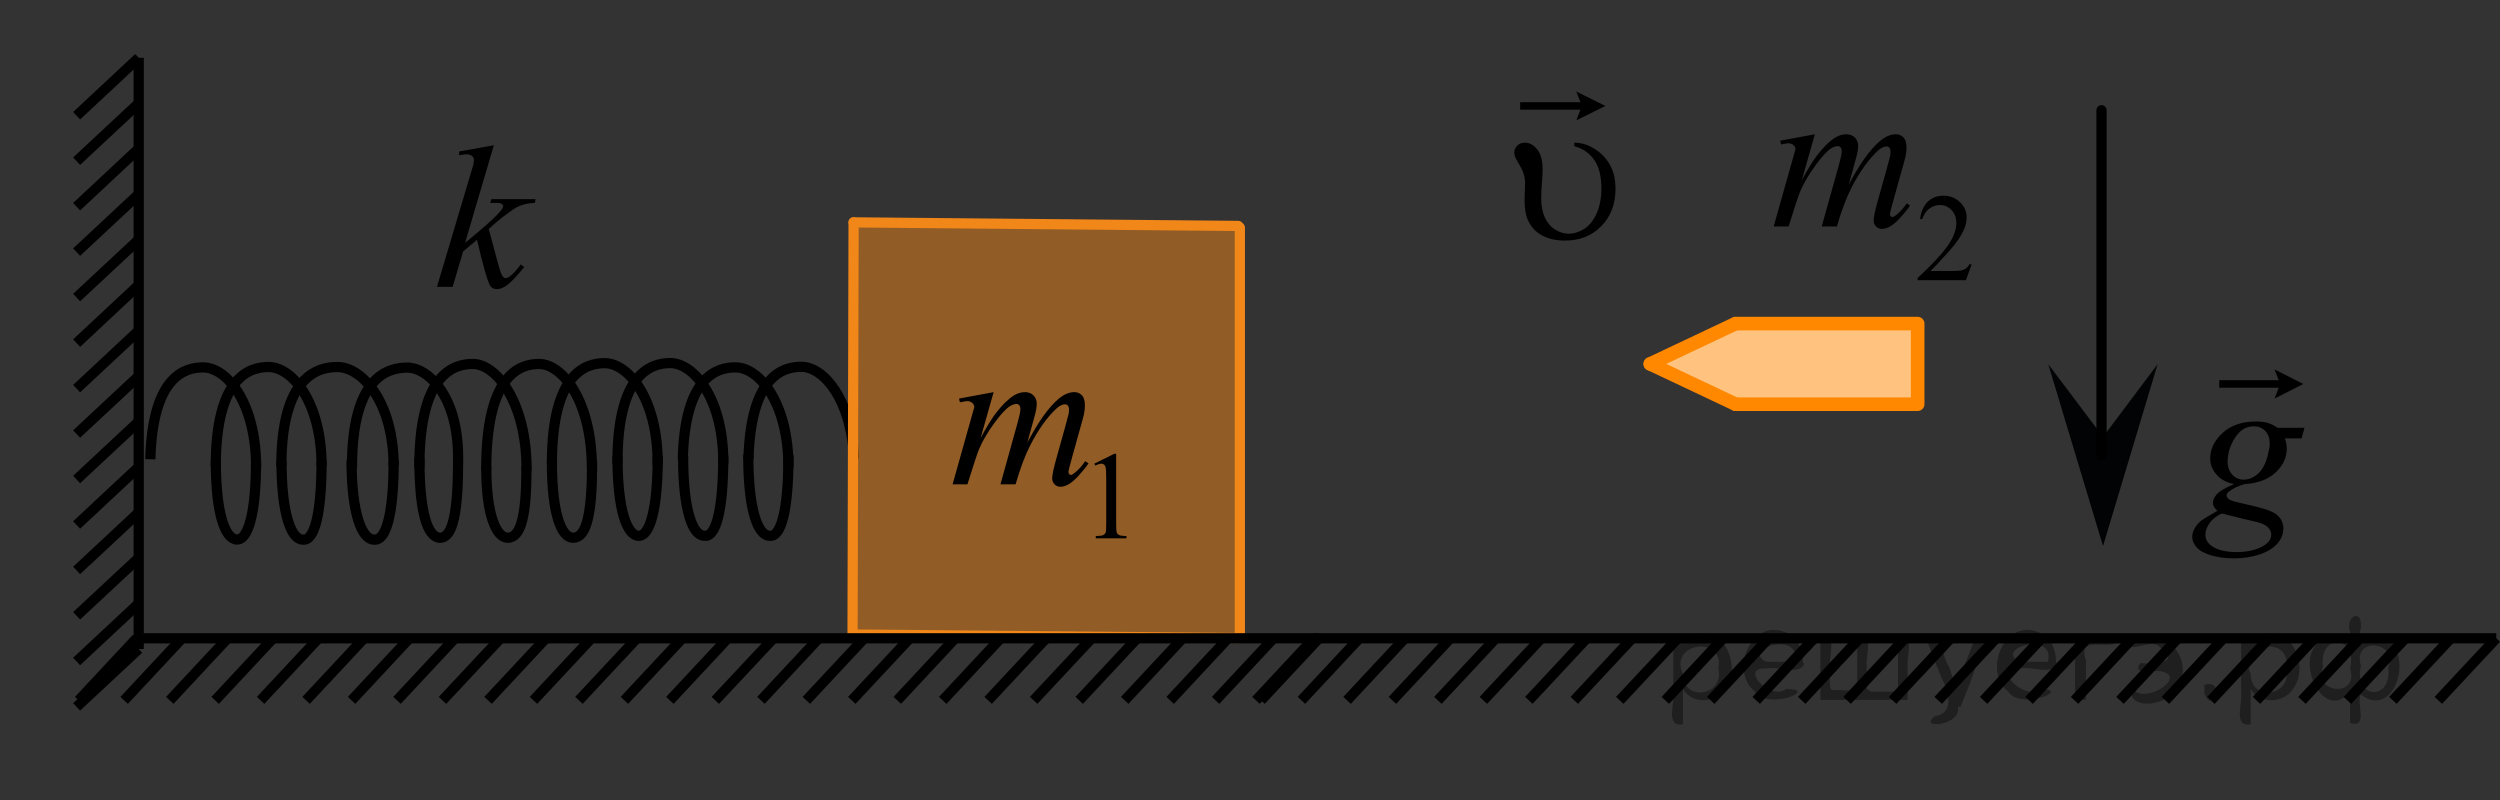 <?xml version="1.0" encoding="utf-8"?>
<!-- Generator: Adobe Illustrator 27.2.0, SVG Export Plug-In . SVG Version: 6.00 Build 0)  -->
<svg version="1.1" id="Layer_1" xmlns="http://www.w3.org/2000/svg" xmlns:xlink="http://www.w3.org/1999/xlink" x="0px" y="0px"
	 width="183.61px" height="58.753px" viewBox="0 0 183.61 58.753" enable-background="new 0 0 183.61 58.753"
	 xml:space="preserve">
<rect x="0" y="0" width="183.61" height="58.753" fill="#333333" stroke="none"/>
<path fill="none" stroke="#000000" stroke-width="0.75" stroke-linecap="round" stroke-linejoin="round" stroke-miterlimit="8" d="
	M56.577,54.747"/>
<path fill="none" stroke="#000000" stroke-width="0.75" stroke-linecap="round" stroke-linejoin="round" stroke-miterlimit="10" d="
	M110.989,42.58"/>
<path fill="none" stroke="#000000" stroke-width="0.75" stroke-linejoin="round" stroke-miterlimit="8" d="M11.041,33.73
	c0.159-6.06,2.498-6.746,3.877-6.746c1.736,0,3.893,2.584,3.893,7.35"/>
<path fill="none" stroke="#000000" stroke-width="0.75" stroke-linejoin="round" stroke-miterlimit="8" d="M18.804,33.922
	c0,3.884-0.615,5.706-1.381,5.706c-0.879,0-1.57-1.866-1.57-5.706"/>
<path fill="none" stroke="#000000" stroke-width="0.75" stroke-linejoin="round" stroke-miterlimit="8" d="M15.846,34.238
	c0-6.523,2.451-7.284,3.876-7.284c1.736,0,3.898,2.586,3.898,7.284"/>
<path fill="none" stroke="#000000" stroke-width="0.75" stroke-linejoin="round" stroke-miterlimit="8" d="M23.619,33.826
	c0,3.964-0.54,5.925-1.379,5.805c-0.868,0-1.567-1.904-1.567-5.805"/>
<path fill="none" stroke="#000000" stroke-width="0.75" stroke-linejoin="round" stroke-miterlimit="8" d="M20.663,34.238
	c0-6.523,2.592-7.284,4.114-7.284c1.819,0,4.133,2.586,4.133,7.284"/>
<path fill="none" stroke="#000000" stroke-width="0.75" stroke-linejoin="round" stroke-miterlimit="8" d="M28.912,33.826
	c0,3.964-0.56,5.925-1.451,5.805c-0.88,0-1.642-1.904-1.642-5.805"/>
<path fill="none" stroke="#000000" stroke-width="0.75" stroke-linecap="round" stroke-linejoin="round" stroke-miterlimit="8" d="
	M25.851,34.282c0-6.55,2.575-7.285,4.076-7.285c1.439,0,3.719,1.974,3.719,6.623"/>
<path fill="none" stroke="#000000" stroke-width="0.75" stroke-linecap="round" stroke-linejoin="round" stroke-miterlimit="8" d="
	M33.647,33.725c0,3.929-0.387,5.771-1.329,5.771c-0.928-0.017-1.515-1.881-1.515-5.771"/>
<path fill="none" stroke="#000000" stroke-width="0.75" stroke-linecap="round" stroke-linejoin="round" stroke-miterlimit="8" d="
	M30.801,34.243c0-6.738,2.475-7.514,3.925-7.514c1.736,0,3.945,2.852,3.945,7.692"/>
<path fill="none" stroke="#000000" stroke-width="0.75" stroke-linecap="round" stroke-linejoin="round" stroke-miterlimit="8" d="
	M38.665,34.398c0,3.475-0.404,5.098-1.378,5.098c-0.832-0.003-1.572-1.665-1.572-5.098"/>
<path fill="none" stroke="#000000" stroke-width="0.75" stroke-linecap="round" stroke-linejoin="round" stroke-miterlimit="8" d="
	M35.712,34.405c0-6.879,2.45-7.675,3.877-7.675c1.713,0,3.883,2.721,3.883,7.669"/>
<path fill="none" stroke="#000000" stroke-width="0.75" stroke-linecap="round" stroke-linejoin="round" stroke-miterlimit="8" d="
	M43.487,33.998c0,3.741-0.404,5.498-1.396,5.498c-0.867,0-1.554-1.778-1.554-5.498"/>
<path fill="none" stroke="#000000" stroke-width="0.75" stroke-linecap="round" stroke-linejoin="round" stroke-miterlimit="8" d="
	M40.535,34.042c0-6.611,2.45-7.37,3.873-7.37c1.736,0,3.896,2.61,3.896,7.364"/>
<path fill="none" stroke="#000000" stroke-width="0.75" stroke-linecap="round" stroke-linejoin="round" stroke-miterlimit="8" d="
	M48.304,33.64c0,3.89-0.614,5.714-1.381,5.714c-0.87,0-1.569-1.871-1.569-5.714"/>
<path fill="none" stroke="#000000" stroke-width="0.75" stroke-linecap="round" stroke-linejoin="round" stroke-miterlimit="8" d="
	M45.349,33.95c0-6.516,2.45-7.285,3.877-7.285c1.717,0,3.896,2.587,3.896,7.281"/>
<path fill="none" stroke="#000000" stroke-width="0.75" stroke-linecap="round" stroke-linejoin="round" stroke-miterlimit="8" d="
	M53.119,33.544c0,3.971-0.547,5.929-1.383,5.806c-0.88,0-1.565-1.901-1.565-5.806"/>
<path fill="none" stroke="#000000" stroke-width="0.75" stroke-linejoin="round" stroke-miterlimit="8" d="M50.148,33.727
	c0.144-6.062,2.484-6.746,3.867-6.746c1.736,0,3.893,2.583,3.893,7.35"/>
<path fill="none" stroke="#000000" stroke-width="0.75" stroke-linecap="round" stroke-linejoin="round" stroke-miterlimit="8" d="
	M57.906,33.523c0,3.969-0.547,5.944-1.381,5.826c-0.865,0-1.567-1.907-1.567-5.826"/>
<path fill="none" stroke="#000000" stroke-width="0.75" stroke-linejoin="round" stroke-miterlimit="8" d="M54.97,33.712
	c0.166-6.06,2.497-6.774,3.876-6.774c1.642,0,3.694,2.388,3.877,6.747"/>
<g>
	<polygon opacity="0.5" fill="#F18619" enable-background="new    " points="62.612,46.429 90.869,46.737 90.956,16.716 
		62.699,16.428 	"/>
	
		<line fill="none" stroke="#F18619" stroke-width="0.75" stroke-linecap="round" stroke-linejoin="round" stroke-miterlimit="10" x1="62.615" y1="46.45" x2="62.691" y2="16.331"/>
	
		<line fill="none" stroke="#F18619" stroke-width="0.75" stroke-linecap="round" stroke-linejoin="round" stroke-miterlimit="10" x1="62.691" y1="16.331" x2="90.943" y2="16.593"/>
	
		<polyline fill="none" stroke="#F18619" stroke-width="0.75" stroke-linecap="round" stroke-linejoin="round" stroke-miterlimit="10" points="
		91.06,46.686 91.06,30.593 91.06,16.716 	"/>
	
		<line fill="none" stroke="#F18619" stroke-width="0.75" stroke-linecap="round" stroke-linejoin="round" stroke-miterlimit="10" x1="62.648" y1="46.601" x2="90.922" y2="46.858"/>
</g>
<polygon fill="#020304" points="154.455,32.086 158.466,26.743 154.455,40.105 150.431,26.744 "/>
<line fill="none" stroke="#000000" stroke-width="0.75" stroke-linecap="round" stroke-linejoin="round" stroke-miterlimit="10" x1="154.344" y1="8.094" x2="154.344" y2="33.424"/>
<g>
	<g enable-background="new    ">
		<path d="M36.27,10.669l-2.113,7.168l0.85-0.707c0.927-0.77,1.528-1.336,1.813-1.706c0.089-0.12,0.134-0.214,0.134-0.271
			c0-0.045-0.021-0.086-0.044-0.125c-0.027-0.039-0.088-0.068-0.175-0.104c-0.104-0.021-0.24-0.021-0.458-0.021h-0.271l0.082-0.275
			h3.251l-0.063,0.275c-0.37,0.021-0.69,0.063-0.979,0.172c-0.271,0.096-0.521,0.229-0.771,0.42
			c-0.501,0.354-0.831,0.615-0.989,0.758l-0.646,0.564c0.104,0.354,0.238,0.842,0.396,1.469c0.271,1.041,0.447,1.651,0.543,1.854
			c0.094,0.188,0.188,0.291,0.29,0.291c0.084,0,0.188-0.041,0.297-0.113c0.258-0.188,0.531-0.479,0.826-0.896l0.26,0.189
			c-0.541,0.666-0.955,1.104-1.237,1.313c-0.271,0.212-0.555,0.313-0.771,0.313c-0.208,0-0.37-0.08-0.482-0.229
			c-0.188-0.286-0.521-1.416-0.979-3.396l-1.021,0.854l-0.771,2.604h-1.151l2.476-8.313l0.208-0.704
			c0.021-0.108,0.033-0.229,0.033-0.313c0-0.113-0.046-0.215-0.146-0.291c-0.104-0.074-0.229-0.113-0.396-0.113
			c-0.104,0-0.295,0.021-0.543,0.068v-0.282L36.27,10.669z"/>
	</g>
</g>
<path fill="none" stroke="#000000" stroke-width="0.75" stroke-linecap="round" stroke-linejoin="round" stroke-miterlimit="8" d="
	M0,58.753"/>
<path d="M127,5.385"/>
<polygon fill="#FFFFFF" points="140.531,29.718 127.36,29.718 121.134,26.819 127.212,23.801 140.603,23.801 "/>
<polygon opacity="0.5" fill="#FF8800" enable-background="new    " points="140.531,29.693 127.377,29.693 121.158,26.794 
	127.228,23.776 140.603,23.776 "/>
<polyline fill="none" stroke="#FF8800" stroke-linecap="round" stroke-linejoin="round" stroke-miterlimit="10" points="
	127.465,23.768 140.84,23.768 140.84,29.685 127.465,29.685 "/>
<line fill="none" stroke="#FF8800" stroke-linecap="round" stroke-linejoin="round" stroke-miterlimit="10" x1="127.465" y1="23.768" x2="121.207" y2="26.727"/>
<line fill="none" stroke="#FF8800" stroke-linecap="round" stroke-linejoin="round" stroke-miterlimit="10" x1="121.207" y1="26.727" x2="127.465" y2="29.685"/>
<g>
	<g>
		<g>
			<g>
				<g>
					<g>
						<g>
							<g>
								<g>
									<g>
										<g>
											<g>
												<g>
													<g>
														<defs>
															<rect id="SVGID_1_" x="158.192" y="23.819" width="15.063" height="20.838"/>
														</defs>
														<clipPath id="SVGID_00000122714479671222814600000009063840180021886880_">
															<use xlink:href="#SVGID_1_"  overflow="visible"/>
														</clipPath>
														<g clip-path="url(#SVGID_00000122714479671222814600000009063840180021886880_)">
															<g enable-background="new    ">
																<path d="M169.251,31.421l-0.214,0.776h-1.228c0.093,0.269,0.14,0.519,0.14,0.753
																	c0,0.657-0.274,1.241-0.823,1.753c-0.554,0.513-1.313,0.796-2.279,0.851
																	c-0.519,0.159-0.909,0.348-1.169,0.567c-0.098,0.079-0.146,0.161-0.146,0.246
																	c0,0.1,0.044,0.19,0.132,0.273c0.089,0.082,0.311,0.165,0.669,0.25l1.427,0.335
																	c0.789,0.19,1.31,0.413,1.565,0.672c0.25,0.264,0.375,0.567,0.375,0.91
																	c0,0.408-0.148,0.781-0.444,1.119c-0.297,0.339-0.731,0.604-1.302,0.795
																	c-0.57,0.191-1.202,0.287-1.893,0.287c-0.608,0-1.162-0.073-1.662-0.22
																	c-0.5-0.147-0.857-0.345-1.073-0.594c-0.216-0.248-0.323-0.505-0.323-0.769
																	c0-0.214,0.069-0.436,0.21-0.667c0.14-0.231,0.315-0.422,0.525-0.571
																	c0.132-0.095,0.507-0.318,1.125-0.672c-0.226-0.179-0.339-0.375-0.339-0.589
																	c0-0.199,0.1-0.41,0.298-0.635c0.198-0.224,0.619-0.47,1.261-0.738
																	c-0.539-0.104-0.967-0.333-1.282-0.686c-0.316-0.353-0.475-0.746-0.475-1.179
																	c0-0.707,0.305-1.337,0.915-1.895c0.61-0.557,1.423-0.836,2.438-0.836
																	c0.367,0,0.669,0.037,0.904,0.112c0.235,0.074,0.463,0.191,0.684,0.351H169.251z M163.178,37.711
																	c-0.397,0.184-0.697,0.42-0.9,0.709c-0.203,0.288-0.305,0.572-0.305,0.851
																	c0,0.328,0.146,0.6,0.44,0.814c0.422,0.308,1.039,0.462,1.853,0.462
																	c0.7,0,1.3-0.12,1.797-0.361c0.498-0.241,0.746-0.554,0.746-0.936
																	c0-0.194-0.092-0.378-0.275-0.552c-0.184-0.175-0.54-0.316-1.069-0.426
																	C165.175,38.211,164.413,38.024,163.178,37.711z M166.699,32.593c0-0.398-0.108-0.712-0.327-0.94
																	c-0.218-0.229-0.503-0.344-0.856-0.344c-0.554,0-1.011,0.283-1.371,0.848s-0.54,1.152-0.54,1.764
																	c0,0.383,0.115,0.696,0.346,0.94c0.231,0.244,0.51,0.366,0.838,0.366
																	c0.26,0,0.511-0.072,0.754-0.217c0.242-0.144,0.447-0.343,0.613-0.597
																	c0.167-0.254,0.299-0.577,0.398-0.97C166.65,33.05,166.699,32.767,166.699,32.593z"/>
															</g>
														</g>
													</g>
												</g>
											</g>
										</g>
									</g>
								</g>
							</g>
						</g>
					</g>
				</g>
			</g>
		</g>
	</g>
	<g>
		<g>
			<g>
				<g>
					<g>
						<g>
							<g>
								<g>
									<g>
										<g>
											<g>
												<g>
													<g>
														<defs>
															
																<rect id="SVGID_00000132047666115939693980000009289059312912617869_" x="158.192" y="23.819" width="15.063" height="20.838"/>
														</defs>
														<clipPath id="SVGID_00000144324134718587273180000017560531381685526682_">
															<use xlink:href="#SVGID_00000132047666115939693980000009289059312912617869_"  overflow="visible"/>
														</clipPath>
														<g clip-path="url(#SVGID_00000144324134718587273180000017560531381685526682_)">
															<g enable-background="new    ">
																<path d="M167.056,29.271l0.301-0.794h-4.366v-0.551h4.366l-0.301-0.794l2.107,1.069L167.056,29.271z"/>
															</g>
														</g>
													</g>
												</g>
											</g>
										</g>
									</g>
								</g>
							</g>
						</g>
					</g>
				</g>
			</g>
		</g>
	</g>
</g>
<g>
	<g>
		<g>
			<g>
				<g>
					<g>
						<g>
							<g>
								<g>
									<g>
										<g>
											<g>
												<g>
													<g>
														<defs>
															
																<rect id="SVGID_00000165945885023276068670000013065065543743611779_" x="67.19" y="20.247" width="19.188" height="22.287"/>
														</defs>
														<clipPath id="SVGID_00000070818891764044997340000014590765801002185370_">
															<use xlink:href="#SVGID_00000165945885023276068670000013065065543743611779_"  overflow="visible"/>
														</clipPath>
														<g clip-path="url(#SVGID_00000070818891764044997340000014590765801002185370_)">
															<g enable-background="new    ">
																<path d="M80.372,34.053l1.457-0.723h0.146v5.135c0,0.341,0.014,0.554,0.041,0.638
																	c0.028,0.083,0.087,0.147,0.175,0.192c0.089,0.045,0.268,0.07,0.539,0.076v0.166h-2.252v-0.166
																	c0.282-0.006,0.465-0.03,0.547-0.074c0.083-0.043,0.141-0.102,0.173-0.175s0.048-0.292,0.048-0.657
																	v-3.282c0-0.442-0.015-0.727-0.044-0.853c-0.021-0.096-0.058-0.166-0.112-0.211
																	c-0.055-0.044-0.12-0.066-0.196-0.066c-0.109,0-0.261,0.046-0.455,0.139L80.372,34.053z"/>
															</g>
														</g>
													</g>
												</g>
											</g>
										</g>
									</g>
								</g>
							</g>
						</g>
					</g>
				</g>
			</g>
		</g>
	</g>
	<g>
		<g>
			<g>
				<g>
					<g>
						<g>
							<g>
								<g>
									<g>
										<g>
											<g>
												<g>
													<g>
														<defs>
															
																<rect id="SVGID_00000112604217726136386480000017513057438609484730_" x="67.19" y="20.247" width="19.188" height="22.287"/>
														</defs>
														<clipPath id="SVGID_00000057834200143941972580000008999259664206594695_">
															<use xlink:href="#SVGID_00000112604217726136386480000017513057438609484730_"  overflow="visible"/>
														</clipPath>
														<g clip-path="url(#SVGID_00000057834200143941972580000008999259664206594695_)">
															<g enable-background="new    ">
																<path d="M72.976,28.8l-0.957,3.374c0.427-0.793,0.79-1.39,1.09-1.788
																	c0.467-0.618,0.921-1.067,1.362-1.347c0.261-0.16,0.533-0.239,0.818-0.239
																	c0.245,0,0.449,0.079,0.611,0.239c0.162,0.159,0.243,0.364,0.243,0.613
																	c0,0.244-0.057,0.564-0.17,0.958l-0.522,1.9c0.8-1.522,1.559-2.589,2.276-3.202
																	c0.398-0.34,0.79-0.509,1.178-0.509c0.227,0,0.412,0.078,0.557,0.235s0.217,0.4,0.217,0.73
																	c0,0.289-0.044,0.596-0.132,0.92l-0.81,2.91c-0.177,0.634-0.266,0.985-0.266,1.056
																	c0,0.069,0.022,0.13,0.066,0.18c0.029,0.034,0.069,0.052,0.118,0.052s0.135-0.047,0.258-0.142
																	c0.28-0.22,0.543-0.509,0.788-0.868l0.243,0.157c-0.123,0.199-0.34,0.474-0.652,0.823
																	c-0.311,0.349-0.578,0.586-0.799,0.71c-0.221,0.125-0.425,0.188-0.611,0.188
																	c-0.172,0-0.315-0.06-0.431-0.18c-0.116-0.12-0.174-0.267-0.174-0.441
																	c0-0.239,0.101-0.721,0.303-1.444l0.67-2.401c0.152-0.554,0.233-0.86,0.243-0.92
																	c0.015-0.095,0.022-0.188,0.022-0.277c0-0.124-0.027-0.222-0.081-0.291
																	c-0.06-0.07-0.126-0.105-0.199-0.105c-0.206,0-0.425,0.107-0.655,0.322
																	c-0.678,0.633-1.312,1.522-1.9,2.663c-0.389,0.753-0.752,1.719-1.091,2.896h-1.112l1.26-4.526
																	c0.138-0.488,0.206-0.815,0.206-0.981c0-0.135-0.027-0.234-0.081-0.299s-0.12-0.098-0.198-0.098
																	c-0.162,0-0.334,0.06-0.516,0.18c-0.295,0.194-0.675,0.611-1.139,1.25
																	c-0.464,0.638-0.824,1.249-1.079,1.833c-0.123,0.274-0.415,1.154-0.877,2.641h-1.09l1.362-4.848
																	l0.178-0.629c0.034-0.095,0.051-0.165,0.051-0.209c0-0.11-0.049-0.209-0.147-0.296
																	c-0.098-0.087-0.223-0.131-0.375-0.131c-0.065,0-0.241,0.029-0.53,0.09l-0.066-0.277L72.976,28.8
																	z"/>
															</g>
														</g>
													</g>
												</g>
											</g>
										</g>
									</g>
								</g>
							</g>
						</g>
					</g>
				</g>
			</g>
		</g>
	</g>
</g>
<g>
	<g>
		<g>
			<g>
				<g>
					<g>
						<g>
							<g>
								<g>
									<g>
										<g>
											<g>
												<g>
													<g>
														<defs>
															
																<rect id="SVGID_00000065051097102525839270000013790603933094067858_" x="127.465" y="1.306" width="20.65" height="22.287"/>
														</defs>
														<clipPath id="SVGID_00000069375684042453037830000009400492952262741392_">
															<use xlink:href="#SVGID_00000065051097102525839270000013790603933094067858_"  overflow="visible"/>
														</clipPath>
														<g clip-path="url(#SVGID_00000069375684042453037830000009400492952262741392_)">
															<g enable-background="new    ">
																<path d="M144.808,19.408l-0.421,1.171h-3.546v-0.166c1.043-0.963,1.777-1.749,2.202-2.358
																	c0.426-0.61,0.639-1.168,0.639-1.673c0-0.386-0.117-0.703-0.351-0.951s-0.513-0.372-0.837-0.372
																	c-0.296,0-0.561,0.087-0.796,0.262c-0.235,0.176-0.408,0.432-0.52,0.769h-0.164
																	c0.073-0.553,0.264-0.978,0.569-1.273s0.688-0.444,1.145-0.444c0.487,0,0.894,0.158,1.222,0.476
																	c0.326,0.317,0.489,0.69,0.489,1.121c0,0.308-0.071,0.616-0.213,0.924
																	c-0.219,0.484-0.573,0.997-1.063,1.538c-0.735,0.814-1.195,1.304-1.379,1.472h1.569
																	c0.319,0,0.543-0.013,0.672-0.036c0.128-0.024,0.244-0.072,0.348-0.145s0.193-0.178,0.271-0.312
																	H144.808z"/>
															</g>
														</g>
													</g>
												</g>
											</g>
										</g>
									</g>
								</g>
							</g>
						</g>
					</g>
				</g>
			</g>
		</g>
	</g>
	<g>
		<g>
			<g>
				<g>
					<g>
						<g>
							<g>
								<g>
									<g>
										<g>
											<g>
												<g>
													<g>
														<defs>
															
																<rect id="SVGID_00000156580613086840104690000014771250944932002208_" x="127.465" y="1.306" width="20.65" height="22.287"/>
														</defs>
														<clipPath id="SVGID_00000086660821162847133180000013402993374221436605_">
															<use xlink:href="#SVGID_00000156580613086840104690000014771250944932002208_"  overflow="visible"/>
														</clipPath>
														<g clip-path="url(#SVGID_00000086660821162847133180000013402993374221436605_)">
															<g enable-background="new    ">
																<path d="M133.292,9.862l-0.962,3.374c0.43-0.793,0.794-1.39,1.095-1.788
																	c0.469-0.618,0.924-1.067,1.368-1.347c0.261-0.16,0.534-0.239,0.82-0.239
																	c0.247,0,0.451,0.079,0.614,0.239c0.162,0.159,0.244,0.364,0.244,0.613
																	c0,0.244-0.058,0.564-0.171,0.958l-0.524,1.9c0.803-1.522,1.565-2.589,2.284-3.202
																	c0.399-0.34,0.794-0.509,1.184-0.509c0.227,0,0.413,0.078,0.558,0.235
																	c0.145,0.157,0.219,0.4,0.219,0.73c0,0.289-0.045,0.596-0.133,0.92l-0.814,2.91
																	c-0.178,0.634-0.267,0.985-0.267,1.056c0,0.069,0.022,0.13,0.066,0.18
																	c0.03,0.034,0.069,0.052,0.118,0.052c0.05,0,0.136-0.047,0.259-0.142
																	c0.281-0.22,0.545-0.509,0.792-0.868l0.243,0.157c-0.123,0.199-0.341,0.474-0.654,0.823
																	c-0.312,0.349-0.58,0.586-0.802,0.71c-0.222,0.125-0.427,0.188-0.614,0.188
																	c-0.172,0-0.316-0.06-0.433-0.18c-0.115-0.12-0.173-0.267-0.173-0.441
																	c0-0.239,0.101-0.721,0.303-1.444l0.673-2.401c0.152-0.554,0.234-0.86,0.244-0.92
																	c0.015-0.095,0.022-0.188,0.022-0.277c0-0.124-0.027-0.222-0.082-0.291
																	c-0.059-0.07-0.125-0.105-0.199-0.105c-0.207,0-0.427,0.107-0.658,0.322
																	c-0.681,0.633-1.316,1.522-1.908,2.663c-0.389,0.753-0.754,1.719-1.094,2.896h-1.116l1.264-4.526
																	c0.139-0.488,0.207-0.815,0.207-0.981c0-0.135-0.026-0.234-0.081-0.299s-0.121-0.098-0.199-0.098
																	c-0.163,0-0.336,0.06-0.518,0.18c-0.296,0.194-0.677,0.611-1.143,1.25
																	c-0.466,0.638-0.827,1.249-1.083,1.833c-0.124,0.274-0.417,1.154-0.88,2.641h-1.095l1.368-4.848
																	l0.177-0.629c0.035-0.095,0.052-0.165,0.052-0.209c0-0.11-0.049-0.209-0.147-0.296
																	s-0.225-0.131-0.377-0.131c-0.065,0-0.242,0.029-0.532,0.09l-0.066-0.277L133.292,9.862z"/>
															</g>
														</g>
													</g>
												</g>
											</g>
										</g>
									</g>
								</g>
							</g>
						</g>
					</g>
				</g>
			</g>
		</g>
	</g>
</g>
<g>
	<g>
		<g>
			<g>
				<g>
					<g>
						<g>
							<g>
								<defs>
									
										<rect id="SVGID_00000138538805923640031580000010445741196268454568_" x="108.597" y="3.334" width="13.427" height="17.555"/>
								</defs>
								<clipPath id="SVGID_00000064326911775660555960000008962474445342471593_">
									<use xlink:href="#SVGID_00000138538805923640031580000010445741196268454568_"  overflow="visible"/>
								</clipPath>
								<g clip-path="url(#SVGID_00000064326911775660555960000008962474445342471593_)">
									<g enable-background="new    ">
									</g>
								</g>
							</g>
						</g>
					</g>
				</g>
			</g>
		</g>
	</g>
	<g>
		<g>
			<g>
				<g>
					<g>
						<g>
							<g>
								<defs>
									
										<rect id="SVGID_00000057833970829638778840000008882876683662056070_" x="108.132" y="3.693" width="13.881" height="17.871"/>
								</defs>
								<clipPath id="SVGID_00000150820222451259254390000004093808223112473276_">
									<use xlink:href="#SVGID_00000057833970829638778840000008882876683662056070_"  overflow="visible"/>
								</clipPath>
								<g clip-path="url(#SVGID_00000150820222451259254390000004093808223112473276_)">
									<g enable-background="new    ">
										<path d="M115.623,10.736v-0.259c0.606,0,1.193,0.214,1.76,0.643c0.845,0.649,1.268,1.562,1.268,2.739
											c0,1.127-0.348,2.044-1.044,2.75c-0.695,0.707-1.583,1.06-2.661,1.06c-0.656,0-1.217-0.124-1.682-0.372
											c-0.465-0.249-0.811-0.619-1.04-1.111c-0.169-0.359-0.254-0.866-0.254-1.522l0.037-1.233
											c0-0.423-0.132-0.854-0.395-1.292c-0.185-0.305-0.299-0.519-0.343-0.642
											c-0.035-0.094-0.053-0.192-0.053-0.296c0-0.196,0.074-0.366,0.224-0.51
											c0.149-0.143,0.331-0.214,0.544-0.214c0.344,0,0.647,0.165,0.914,0.495
											c0.266,0.329,0.398,0.822,0.398,1.477c0,0.256-0.018,0.595-0.052,1.016
											c-0.035,0.42-0.053,0.791-0.053,1.11c0,0.542,0.09,1.008,0.269,1.399s0.432,0.689,0.757,0.89
											c0.325,0.202,0.66,0.303,1.003,0.303c0.357,0,0.726-0.113,1.103-0.34
											c0.378-0.226,0.688-0.603,0.929-1.129c0.24-0.527,0.361-1.147,0.361-1.861
											c0-0.891-0.177-1.588-0.529-2.093C116.731,11.239,116.245,10.903,115.623,10.736z"/>
									</g>
								</g>
							</g>
						</g>
					</g>
				</g>
			</g>
		</g>
		<g>
			<g>
				<g>
					<g>
						<g>
							<g>
								<defs>
									
										<rect id="SVGID_00000112604984118972918210000002962278594807235497_" x="108.132" y="3.693" width="13.881" height="17.871"/>
								</defs>
								<clipPath id="SVGID_00000052785459595746927620000014533783828308591024_">
									<use xlink:href="#SVGID_00000112604984118972918210000002962278594807235497_"  overflow="visible"/>
								</clipPath>
								<g clip-path="url(#SVGID_00000052785459595746927620000014533783828308591024_)">
									<g enable-background="new    ">
										<path d="M115.77,8.839l0.306-0.786h-4.429V7.508h4.429l-0.306-0.786l2.138,1.059L115.77,8.839z"/>
									</g>
								</g>
							</g>
						</g>
					</g>
				</g>
			</g>
		</g>
	</g>
</g>
<g>
	<g>
		
			<line fill="none" stroke="#000000" stroke-width="0.75" stroke-miterlimit="10" x1="10.033" y1="46.879" x2="5.78" y2="51.438"/>
		
			<line fill="none" stroke="#000000" stroke-width="0.75" stroke-miterlimit="10" x1="20.056" y1="46.879" x2="15.803" y2="51.438"/>
		
			<line fill="none" stroke="#000000" stroke-width="0.75" stroke-miterlimit="10" x1="16.72" y1="46.879" x2="12.47" y2="51.438"/>
		
			<line fill="none" stroke="#000000" stroke-width="0.75" stroke-miterlimit="10" x1="13.373" y1="46.879" x2="9.117" y2="51.438"/>
		
			<line fill="none" stroke="#000000" stroke-width="0.75" stroke-miterlimit="10" x1="23.396" y1="46.879" x2="19.14" y2="51.438"/>
		
			<line fill="none" stroke="#000000" stroke-width="0.75" stroke-miterlimit="10" x1="26.736" y1="46.879" x2="22.48" y2="51.438"/>
		
			<line fill="none" stroke="#000000" stroke-width="0.75" stroke-miterlimit="10" x1="36.761" y1="46.879" x2="32.498" y2="51.438"/>
		
			<line fill="none" stroke="#000000" stroke-width="0.75" stroke-miterlimit="10" x1="33.411" y1="46.879" x2="29.157" y2="51.438"/>
		
			<line fill="none" stroke="#000000" stroke-width="0.75" stroke-miterlimit="10" x1="30.073" y1="46.879" x2="25.822" y2="51.438"/>
		
			<line fill="none" stroke="#000000" stroke-width="0.75" stroke-miterlimit="10" x1="40.096" y1="46.879" x2="35.844" y2="51.438"/>
		
			<line fill="none" stroke="#000000" stroke-width="0.75" stroke-miterlimit="10" x1="46.776" y1="46.879" x2="42.52" y2="51.438"/>
		
			<line fill="none" stroke="#000000" stroke-width="0.75" stroke-miterlimit="10" x1="66.817" y1="46.879" x2="62.56" y2="51.438"/>
		
			<line fill="none" stroke="#000000" stroke-width="0.75" stroke-miterlimit="10" x1="60.136" y1="46.879" x2="55.886" y2="51.438"/>
		
			<line fill="none" stroke="#000000" stroke-width="0.75" stroke-miterlimit="10" x1="53.453" y1="46.879" x2="49.199" y2="51.438"/>
		
			<line fill="none" stroke="#000000" stroke-width="0.75" stroke-miterlimit="10" x1="43.437" y1="46.879" x2="39.181" y2="51.438"/>
		
			<line fill="none" stroke="#000000" stroke-width="0.75" stroke-miterlimit="10" x1="63.477" y1="46.879" x2="59.221" y2="51.438"/>
		
			<line fill="none" stroke="#000000" stroke-width="0.75" stroke-miterlimit="10" x1="56.803" y1="46.879" x2="52.536" y2="51.438"/>
		
			<line fill="none" stroke="#000000" stroke-width="0.75" stroke-miterlimit="10" x1="50.114" y1="46.879" x2="45.859" y2="51.438"/>
		
			<line fill="none" stroke="#000000" stroke-width="0.75" stroke-miterlimit="10" x1="76.832" y1="46.879" x2="72.573" y2="51.438"/>
		
			<line fill="none" stroke="#000000" stroke-width="0.75" stroke-miterlimit="10" x1="73.49" y1="46.879" x2="69.239" y2="51.438"/>
		
			<line fill="none" stroke="#000000" stroke-width="0.75" stroke-miterlimit="10" x1="70.154" y1="46.879" x2="65.9" y2="51.438"/>
		
			<line fill="none" stroke="#000000" stroke-width="0.75" stroke-miterlimit="10" x1="80.177" y1="46.879" x2="75.915" y2="51.438"/>
		
			<line fill="none" stroke="#000000" stroke-width="0.75" stroke-miterlimit="10" x1="83.517" y1="46.879" x2="79.26" y2="51.438"/>
		
			<line fill="none" stroke="#000000" stroke-width="0.75" stroke-miterlimit="10" x1="93.531" y1="46.879" x2="89.279" y2="51.438"/>
		
			<line fill="none" stroke="#000000" stroke-width="0.75" stroke-miterlimit="10" x1="90.195" y1="46.879" x2="85.942" y2="51.438"/>
		
			<line fill="none" stroke="#000000" stroke-width="0.75" stroke-miterlimit="10" x1="86.858" y1="46.879" x2="82.602" y2="51.438"/>
		
			<line fill="none" stroke="#000000" stroke-width="0.75" stroke-miterlimit="10" x1="96.873" y1="46.879" x2="92.615" y2="51.438"/>
	</g>
	
		<line fill="none" stroke="#000000" stroke-width="0.75" stroke-miterlimit="10" x1="10.033" y1="46.879" x2="96.873" y2="46.879"/>
</g>
<g>
	<g>
		
			<line fill="none" stroke="#000000" stroke-width="0.75" stroke-miterlimit="10" x1="96.496" y1="46.879" x2="92.244" y2="51.438"/>
		
			<line fill="none" stroke="#000000" stroke-width="0.75" stroke-miterlimit="10" x1="106.52" y1="46.879" x2="102.266" y2="51.438"/>
		
			<line fill="none" stroke="#000000" stroke-width="0.75" stroke-miterlimit="10" x1="103.183" y1="46.879" x2="98.933" y2="51.438"/>
		
			<line fill="none" stroke="#000000" stroke-width="0.75" stroke-miterlimit="10" x1="99.836" y1="46.879" x2="95.581" y2="51.438"/>
		
			<line fill="none" stroke="#000000" stroke-width="0.75" stroke-miterlimit="10" x1="109.86" y1="46.879" x2="105.604" y2="51.438"/>
		
			<line fill="none" stroke="#000000" stroke-width="0.75" stroke-miterlimit="10" x1="113.2" y1="46.879" x2="108.944" y2="51.438"/>
		
			<line fill="none" stroke="#000000" stroke-width="0.75" stroke-miterlimit="10" x1="123.224" y1="46.879" x2="118.961" y2="51.438"/>
		
			<line fill="none" stroke="#000000" stroke-width="0.75" stroke-miterlimit="10" x1="119.875" y1="46.879" x2="115.621" y2="51.438"/>
		
			<line fill="none" stroke="#000000" stroke-width="0.75" stroke-miterlimit="10" x1="116.537" y1="46.879" x2="112.285" y2="51.438"/>
		
			<line fill="none" stroke="#000000" stroke-width="0.75" stroke-miterlimit="10" x1="126.56" y1="46.879" x2="122.308" y2="51.438"/>
		
			<line fill="none" stroke="#000000" stroke-width="0.75" stroke-miterlimit="10" x1="133.239" y1="46.879" x2="128.984" y2="51.438"/>
		
			<line fill="none" stroke="#000000" stroke-width="0.75" stroke-miterlimit="10" x1="153.28" y1="46.879" x2="149.024" y2="51.438"/>
		
			<line fill="none" stroke="#000000" stroke-width="0.75" stroke-miterlimit="10" x1="146.6" y1="46.879" x2="142.349" y2="51.438"/>
		
			<line fill="none" stroke="#000000" stroke-width="0.75" stroke-miterlimit="10" x1="139.916" y1="46.879" x2="135.662" y2="51.438"/>
		
			<line fill="none" stroke="#000000" stroke-width="0.75" stroke-miterlimit="10" x1="129.9" y1="46.879" x2="125.644" y2="51.438"/>
		
			<line fill="none" stroke="#000000" stroke-width="0.75" stroke-miterlimit="10" x1="149.94" y1="46.879" x2="145.684" y2="51.438"/>
		
			<line fill="none" stroke="#000000" stroke-width="0.75" stroke-miterlimit="10" x1="143.266" y1="46.879" x2="139" y2="51.438"/>
		
			<line fill="none" stroke="#000000" stroke-width="0.75" stroke-miterlimit="10" x1="136.577" y1="46.879" x2="132.323" y2="51.438"/>
		
			<line fill="none" stroke="#000000" stroke-width="0.75" stroke-miterlimit="10" x1="163.295" y1="46.879" x2="159.037" y2="51.438"/>
		
			<line fill="none" stroke="#000000" stroke-width="0.75" stroke-miterlimit="10" x1="159.954" y1="46.879" x2="155.702" y2="51.438"/>
		
			<line fill="none" stroke="#000000" stroke-width="0.75" stroke-miterlimit="10" x1="156.618" y1="46.879" x2="152.364" y2="51.438"/>
		
			<line fill="none" stroke="#000000" stroke-width="0.75" stroke-miterlimit="10" x1="166.641" y1="46.879" x2="162.379" y2="51.438"/>
		
			<line fill="none" stroke="#000000" stroke-width="0.75" stroke-miterlimit="10" x1="169.981" y1="46.879" x2="165.724" y2="51.438"/>
		
			<line fill="none" stroke="#000000" stroke-width="0.75" stroke-miterlimit="10" x1="179.995" y1="46.879" x2="175.743" y2="51.438"/>
		
			<line fill="none" stroke="#000000" stroke-width="0.75" stroke-miterlimit="10" x1="176.659" y1="46.879" x2="172.405" y2="51.438"/>
		
			<line fill="none" stroke="#000000" stroke-width="0.75" stroke-miterlimit="10" x1="173.321" y1="46.879" x2="169.065" y2="51.438"/>
		
			<line fill="none" stroke="#000000" stroke-width="0.75" stroke-miterlimit="10" x1="183.336" y1="46.879" x2="179.079" y2="51.438"/>
	</g>
	
		<line fill="none" stroke="#000000" stroke-width="0.75" stroke-miterlimit="10" x1="96.496" y1="46.879" x2="183.336" y2="46.879"/>
</g>
<line fill="none" stroke="#000000" stroke-width="0.75" stroke-miterlimit="10" x1="5.627" y1="51.917" x2="10.186" y2="47.666"/>
<line fill="none" stroke="#000000" stroke-width="0.75" stroke-miterlimit="10" x1="5.627" y1="41.895" x2="10.186" y2="37.642"/>
<line fill="none" stroke="#000000" stroke-width="0.75" stroke-miterlimit="10" x1="5.627" y1="45.228" x2="10.186" y2="40.978"/>
<line fill="none" stroke="#000000" stroke-width="0.75" stroke-miterlimit="10" x1="5.627" y1="48.581" x2="10.186" y2="44.325"/>
<line fill="none" stroke="#000000" stroke-width="0.75" stroke-miterlimit="10" x1="5.627" y1="38.557" x2="10.186" y2="34.301"/>
<line fill="none" stroke="#000000" stroke-width="0.75" stroke-miterlimit="10" x1="5.627" y1="35.218" x2="10.186" y2="30.962"/>
<line fill="none" stroke="#000000" stroke-width="0.75" stroke-miterlimit="10" x1="5.627" y1="25.201" x2="10.186" y2="20.938"/>
<line fill="none" stroke="#000000" stroke-width="0.75" stroke-miterlimit="10" x1="5.627" y1="28.541" x2="10.186" y2="24.287"/>
<line fill="none" stroke="#000000" stroke-width="0.75" stroke-miterlimit="10" x1="5.627" y1="31.877" x2="10.186" y2="27.625"/>
<line fill="none" stroke="#000000" stroke-width="0.75" stroke-miterlimit="10" x1="5.627" y1="21.854" x2="10.186" y2="17.602"/>
<line fill="none" stroke="#000000" stroke-width="0.75" stroke-miterlimit="10" x1="5.627" y1="15.178" x2="10.186" y2="10.922"/>
<line fill="none" stroke="#000000" stroke-width="0.75" stroke-miterlimit="10" x1="5.627" y1="8.499" x2="10.186" y2="4.245"/>
<line fill="none" stroke="#000000" stroke-width="0.75" stroke-miterlimit="10" x1="5.627" y1="18.517" x2="10.186" y2="14.261"/>
<line fill="none" stroke="#000000" stroke-width="0.75" stroke-miterlimit="10" x1="5.627" y1="11.838" x2="10.186" y2="7.585"/>
<line fill="none" stroke="#000000" stroke-width="0.75" stroke-miterlimit="10" x1="10.186" y1="4.245" x2="10.186" y2="47.666"/>
<g style="stroke:none;fill:#000;fill-opacity:0.4" > <path d="m 123.6,50.7 c 0,0.8 0,1.6 0,2.5 -1.3,0.2 -0.6,-1.5 -0.7,-2.3 0,-1.4 0,-2.8 0,-4.2 0.8,-0.4 0.8,1.3 1.4,0.0 2.2,-1.0 3.7,2.2 2.4,3.9 -0.6,1.0 -2.4,1.2 -3.1,0.0 z m 2.6,-1.6 c 0.5,-2.5 -3.7,-1.9 -2.6,0.4 0.0,2.1 3.1,1.6 2.6,-0.4 z" /> <path d="m 132.5,48.8 c -0.4,0.8 -1.9,0.1 -2.8,0.3 -2.0,-0.1 0.3,2.4 1.5,1.5 2.5,0.0 -1.4,1.6 -2.3,0.2 -1.9,-1.5 -0.3,-5.3 2.1,-4.4 0.9,0.2 1.4,1.2 1.4,2.2 z m -0.7,-0.2 c 0.6,-2.3 -4.0,-1.0 -2.1,0.0 0.7,0 1.4,-0.0 2.1,-0.0 z" /> <path d="m 137.4,50.8 c 0.6,0 1.3,0 2.0,0 0,-1.3 0,-2.7 0,-4.1 1.3,-0.2 0.6,1.5 0.7,2.3 0,0.8 0,1.6 0,2.4 -2.1,0 -4.2,0 -6.4,0 0,-1.5 0,-3.1 0,-4.7 1.3,-0.2 0.6,1.5 0.7,2.3 0.1,0.5 -0.2,1.6 0.2,1.7 0.5,-0.1 1.6,0.2 1.8,-0.2 0,-1.3 0,-2.6 0,-3.9 1.3,-0.2 0.6,1.5 0.7,2.3 0,0.5 0,1.1 0,1.7 z" /> <path d="m 143.8,51.9 c 0.3,1.4 -3.0,1.7 -1.7,0.7 1.5,-0.2 1.0,-1.9 0.5,-2.8 -0.4,-1.0 -0.8,-2.0 -1.2,-3.1 1.2,-0.2 1.2,1.4 1.7,2.2 0.2,0.2 0.4,1.9 0.7,1.2 0.4,-1.1 0.9,-2.2 1.3,-3.4 1.4,-0.2 0.0,1.5 -0.0,2.3 -0.3,0.9 -0.7,1.9 -1.1,2.9 z" /> <path d="m 151.1,48.8 c -0.4,0.8 -1.9,0.1 -2.8,0.3 -2.0,-0.1 0.3,2.4 1.5,1.5 2.5,0.0 -1.4,1.6 -2.3,0.2 -1.9,-1.5 -0.3,-5.3 2.1,-4.4 0.9,0.2 1.4,1.2 1.4,2.2 z m -0.7,-0.2 c 0.6,-2.3 -4.0,-1.0 -2.1,0.0 0.7,0 1.4,-0.0 2.1,-0.0 z" /> <path d="m 152.4,51.4 c 0,-1.5 0,-3.1 0,-4.7 1.1,0 2.2,0 3.3,0 0.0,1.5 -3.3,-0.4 -2.5,1.8 0,0.9 0,1.9 0,2.9 -0.2,0 -0.5,0 -0.7,0 z" /> <path d="m 156.6,50.5 c 0.7,1.4 4.2,-0.8 2.1,-1.2 -0.5,-0.1 -2.2,0.3 -1.5,-0.6 1.0,0.1 3.1,0.0 1.4,-1.2 -0.6,-0.7 -2.8,0.8 -1.8,-0.6 2.0,-0.9 4.2,1.2 3.3,3.2 -0.2,1.5 -3.5,2.3 -3.6,0.7 l 0,-0.1 0,-0.0 0,0 z" /> <path d="m 161.9,50.3 c 1.6,-0.5 0.6,2.3 -0.0,0.6 -0.0,-0.2 0.0,-0.4 0.0,-0.6 z" /> <path d="m 165.3,50.7 c 0,0.8 0,1.6 0,2.5 -1.3,0.2 -0.6,-1.5 -0.7,-2.3 0,-1.4 0,-2.8 0,-4.2 0.8,-0.4 0.8,1.3 1.4,0.0 2.2,-1.0 3.7,2.2 2.4,3.9 -0.6,1.0 -2.4,1.2 -3.1,0.0 z m 2.6,-1.6 c 0.5,-2.5 -3.7,-1.9 -2.6,0.4 0.0,2.1 3.1,1.6 2.6,-0.4 z" /> <path d="m 170.6,49.0 c -0.8,1.9 2.7,2.3 2.0,0.1 0.6,-2.4 -2.3,-2.7 -2.0,-0.1 z m 2.0,4.2 c 0,-0.8 0,-1.6 0,-2.4 -1.8,2.2 -3.8,-1.7 -2.6,-3.3 0.4,-1.8 3.0,0.3 2.6,-1.1 -0.4,-1.1 0.9,-1.8 0.8,-0.3 -0.7,2.2 2.1,-0.6 2.4,1.4 1.2,1.6 -0.3,5.2 -2.4,3.5 -0.4,0.6 0.6,2.5 -0.8,2.1 z m 2.8,-4.2 c 0.8,-1.9 -2.7,-2.3 -2.0,-0.1 -0.6,2.4 2.3,2.7 2.0,0.1 z" /> </g></svg>

<!--File created and owned by https://sdamgia.ru. Copying is prohibited. All rights reserved.-->
